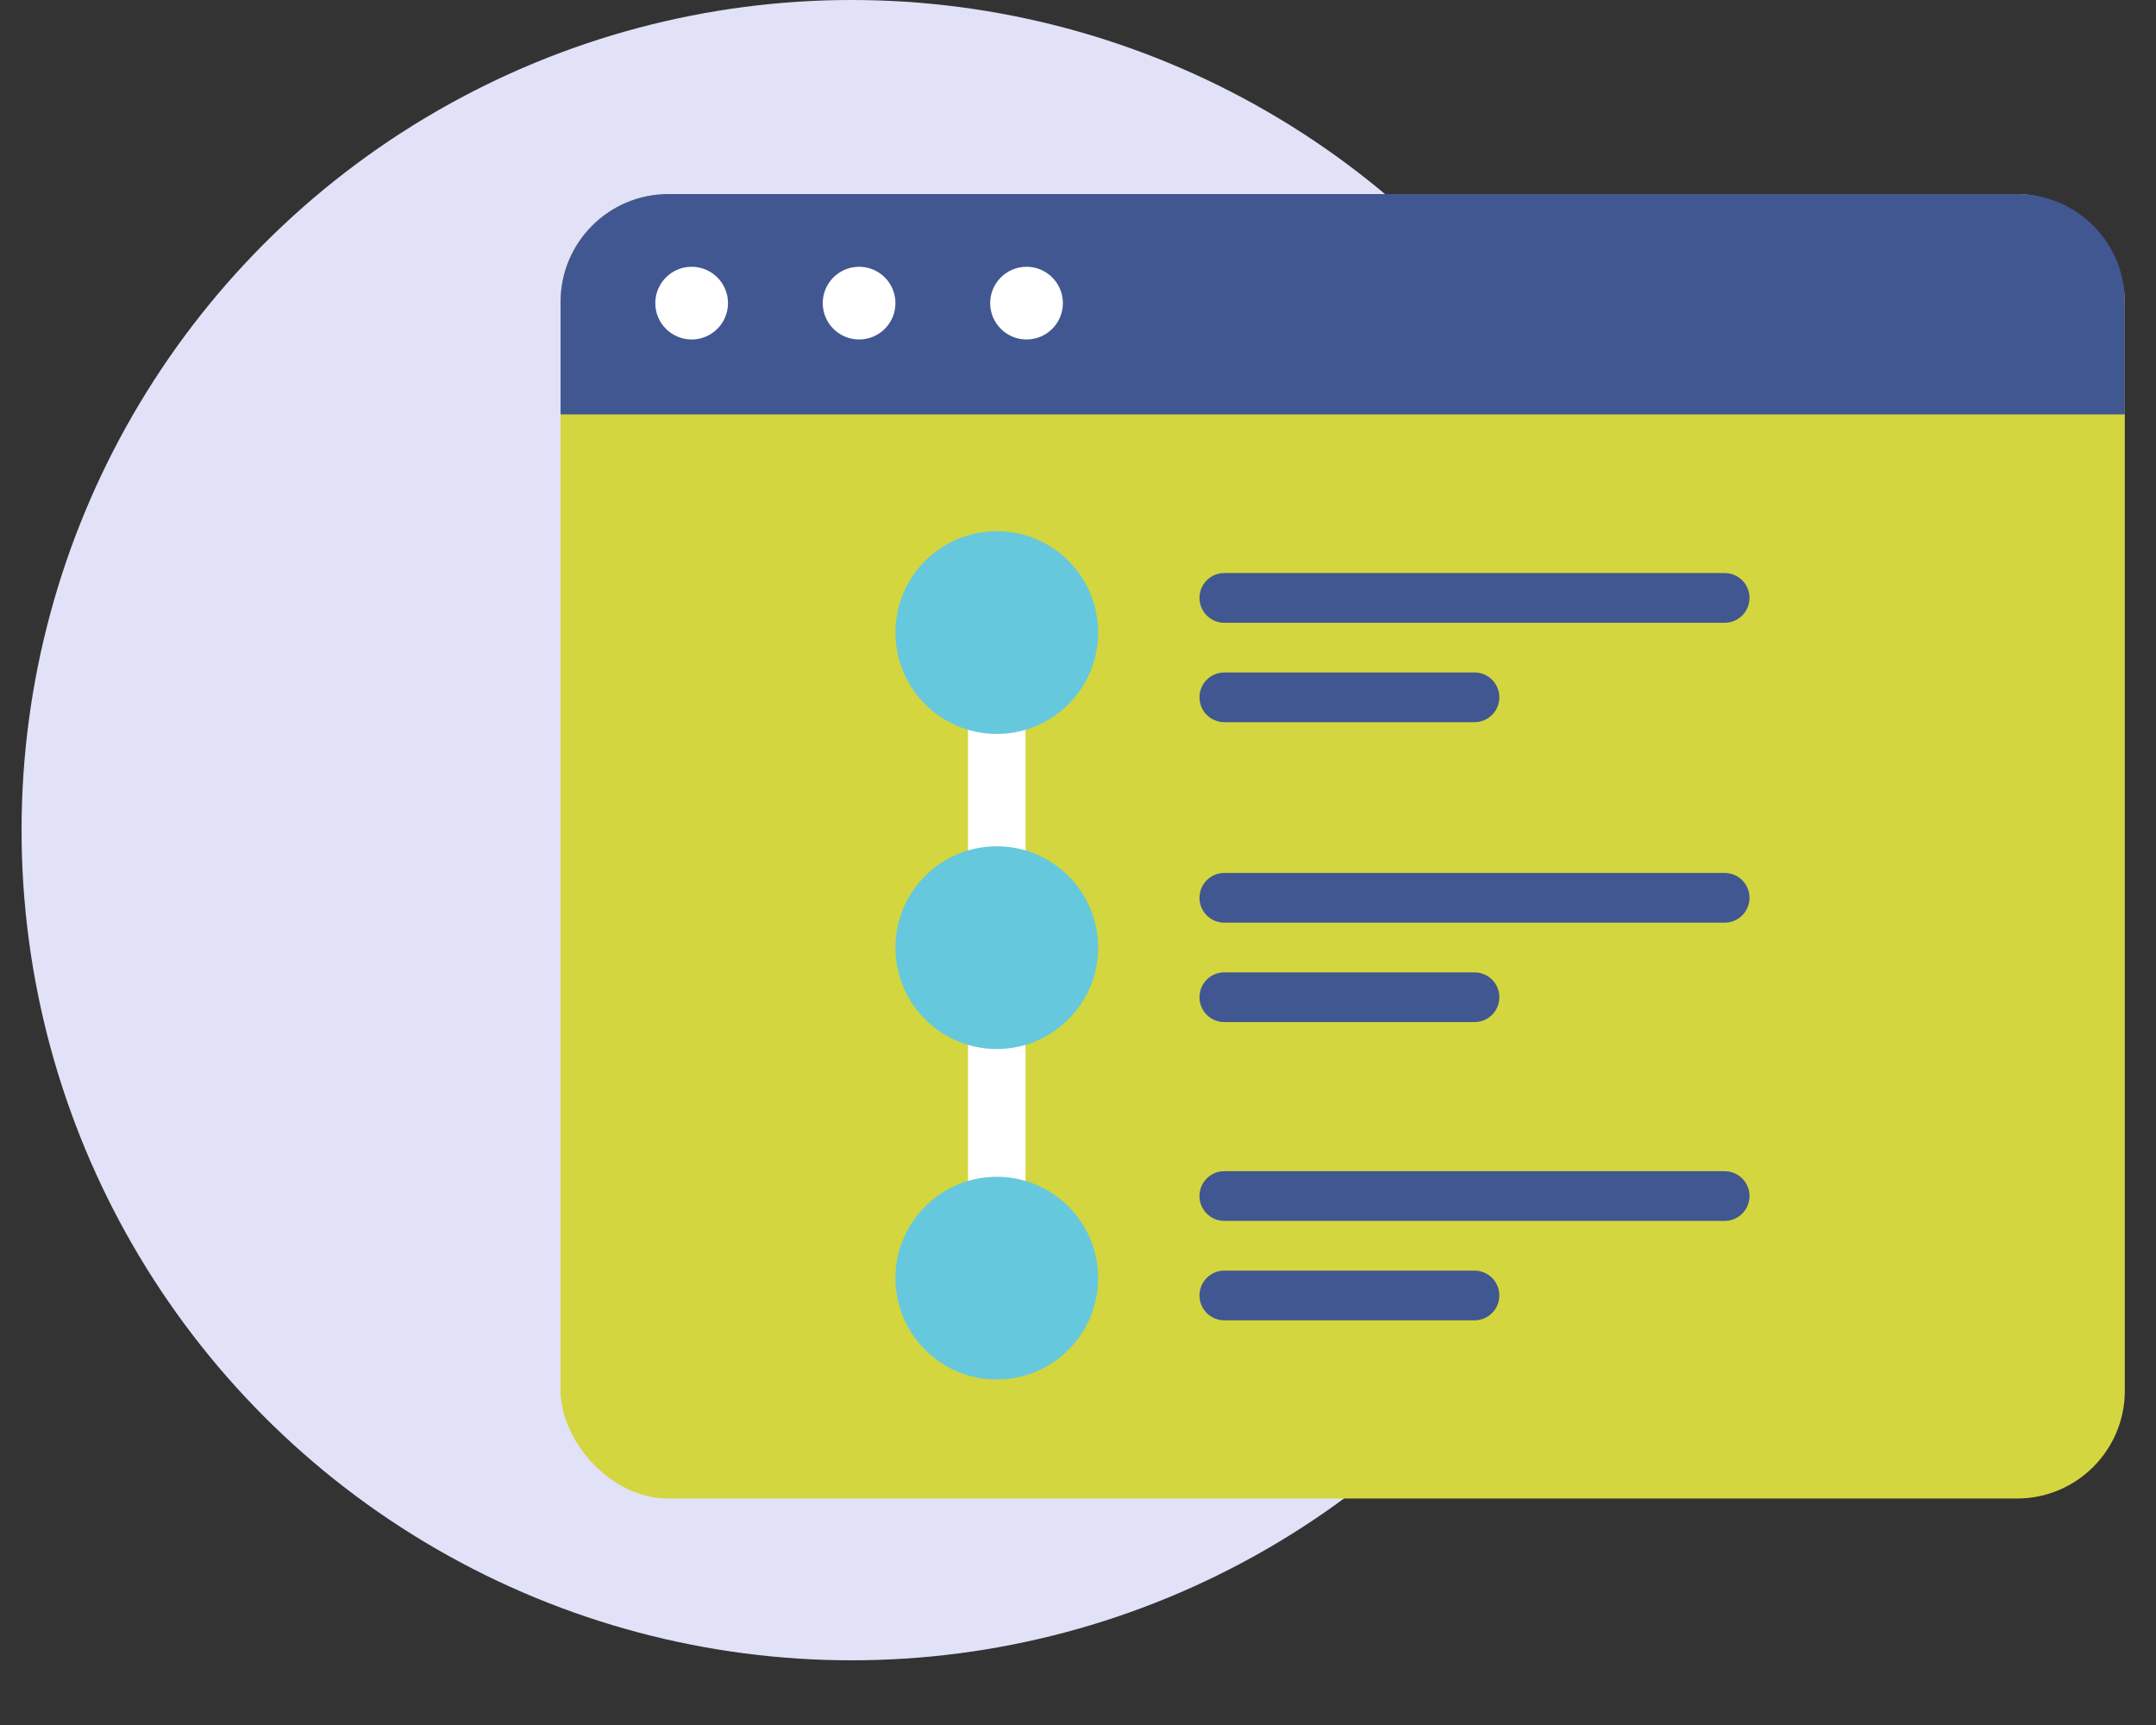 <svg xmlns="http://www.w3.org/2000/svg" width="100" height="80" viewBox="0 0 100 80" fill="none"><rect x="0" y="0" width="100" height="80" fill="#333333" stroke="none"/><circle cx="39.5" cy="38.5" r="38.5" fill="#E1E1F7"></circle><rect x="26" y="9" width="72.554" height="60.496" rx="5" fill="#D3D63E"></rect><path d="M26 14C26 11.239 28.239 9 31 9H93.554C96.316 9 98.554 11.239 98.554 14V19.219H26V14Z" fill="#415791"></path><circle cx="32.08" cy="14.058" r="1.686" fill="white"></circle><circle cx="39.847" cy="14.058" r="1.686" fill="white"></circle><circle cx="47.613" cy="14.058" r="1.686" fill="white"></circle><path d="M79.993 28.882H56.787C56.15 28.882 55.635 28.366 55.635 27.729C55.635 27.092 56.15 26.576 56.787 26.576H79.993C80.63 26.576 81.146 27.092 81.146 27.729C81.146 28.366 80.63 28.882 79.993 28.882Z" fill="#415791"></path><path d="M68.39 33.492H56.787C56.15 33.492 55.635 32.976 55.635 32.34C55.635 31.703 56.15 31.187 56.787 31.187H68.39C69.027 31.187 69.543 31.703 69.543 32.34C69.543 32.976 69.027 33.492 68.39 33.492Z" fill="#415791"></path><path d="M68.39 47.401H56.787C56.15 47.401 55.635 46.885 55.635 46.248C55.635 45.611 56.15 45.095 56.787 45.095H68.39C69.027 45.095 69.543 45.611 69.543 46.248C69.543 46.885 69.027 47.401 68.39 47.401Z" fill="#415791"></path><path d="M68.39 61.232H56.787C56.15 61.232 55.635 60.716 55.635 60.079C55.635 59.442 56.15 58.927 56.787 58.927H68.39C69.027 58.927 69.543 59.442 69.543 60.079C69.543 60.716 69.027 61.232 68.39 61.232Z" fill="#415791"></path><path d="M79.993 42.79H56.787C56.15 42.79 55.635 42.274 55.635 41.637C55.635 41 56.15 40.485 56.787 40.485H79.993C80.63 40.485 81.146 41 81.146 41.637C81.146 42.274 80.63 42.79 79.993 42.79Z" fill="#415791"></path><path d="M79.993 56.621H56.787C56.15 56.621 55.635 56.106 55.635 55.469C55.635 54.832 56.15 54.316 56.787 54.316H79.993C80.63 54.316 81.146 54.832 81.146 55.469C81.146 56.106 80.63 56.621 79.993 56.621Z" fill="#415791"></path><path fill-rule="evenodd" clip-rule="evenodd" d="M46.233 28.001C46.97 28.001 47.568 28.599 47.568 29.336V60.197C47.568 60.934 46.97 61.531 46.233 61.531C45.496 61.531 44.899 60.934 44.899 60.197V29.336C44.899 28.599 45.496 28.001 46.233 28.001Z" fill="white"></path><circle cx="46.233" cy="29.336" r="4.701" fill="#66C8DD"></circle><circle cx="46.233" cy="43.949" r="4.701" fill="#66C8DD"></circle><circle cx="46.233" cy="59.277" r="4.701" fill="#66C8DD"></circle></svg>